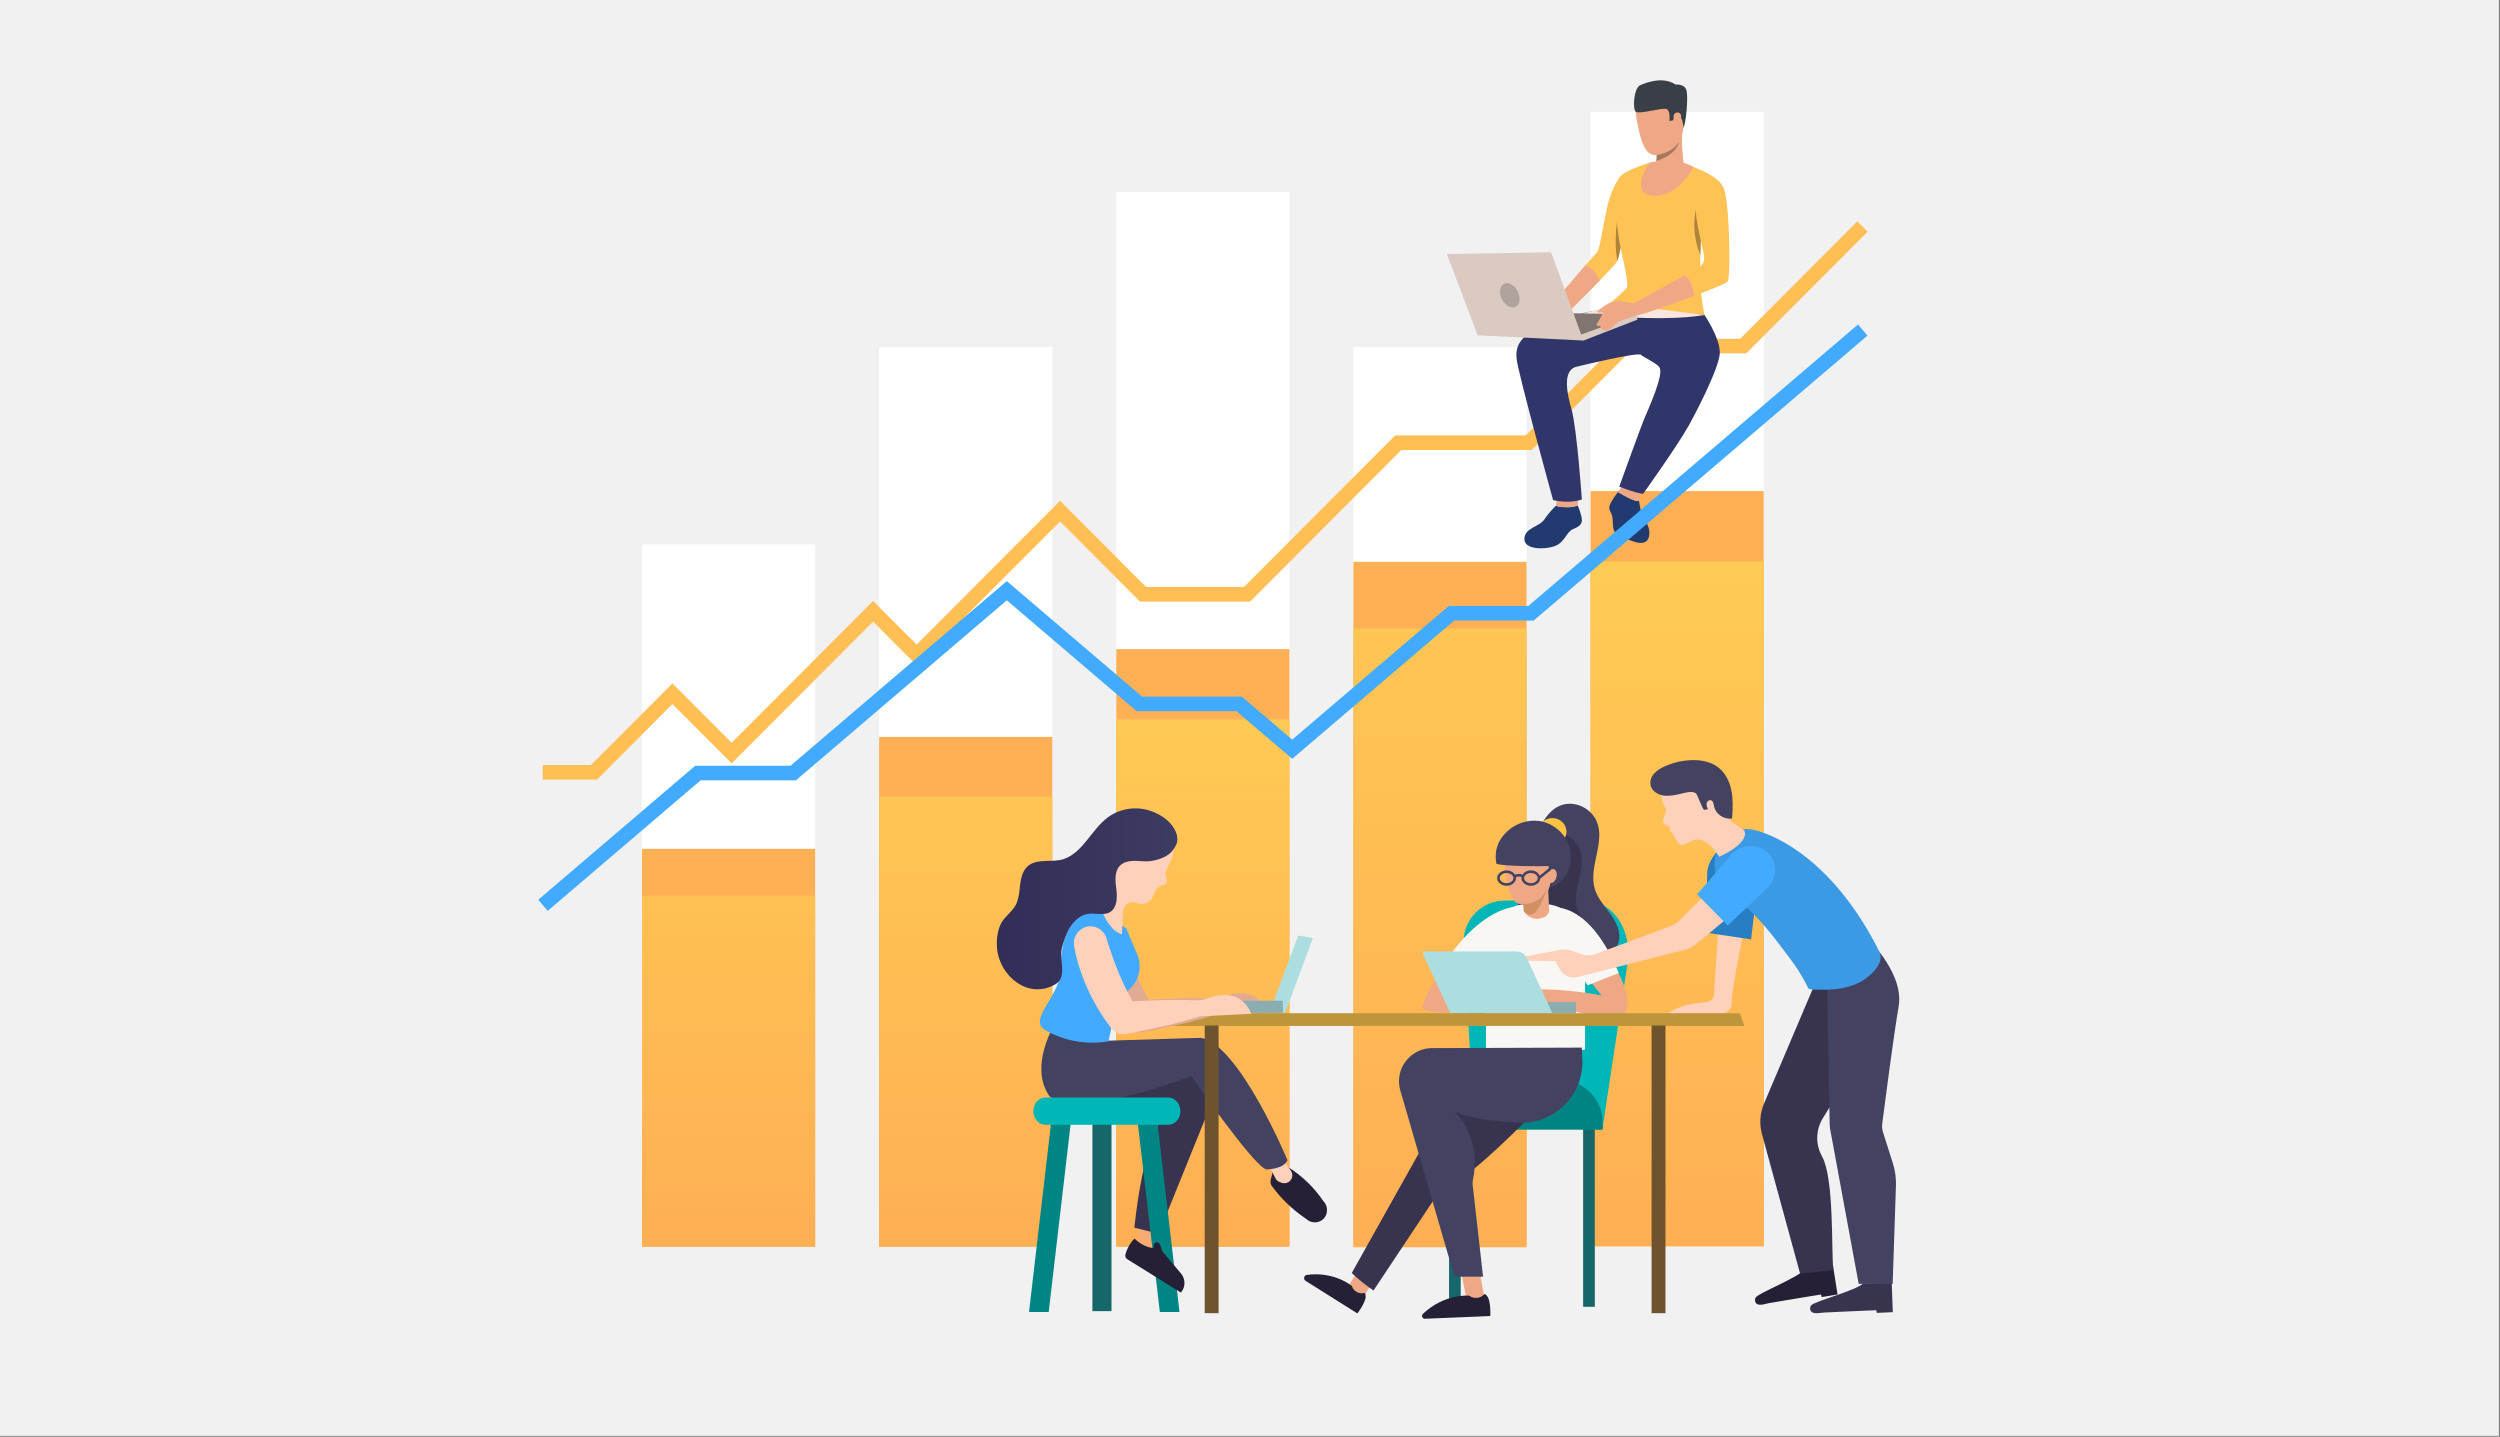 <svg xmlns="http://www.w3.org/2000/svg" xmlns:xlink="http://www.w3.org/1999/xlink" xmlns:serif="http://www.serif.com/" width="100%" height="100%" viewBox="0 0 870 500" version="1.1" xml:space="preserve" style="fill-rule:evenodd;clip-rule:evenodd;stroke-linejoin:round;stroke-miterlimit:2;"><rect x="0" y="0" width="870" height="500" fill="#808080" stroke="none"/> <g transform="matrix(1,0,0,1,-123775,-2758.25)"> <g id="SEO-orientado-a-negocio" serif:id="SEO orientado a negocio" transform="matrix(1.087,0,0,0.833,123775,2758.25)"> <rect x="0" y="0" width="800" height="600" style="fill:none;"></rect> <clipPath id="_clip1"> <rect x="0" y="0" width="800" height="600"></rect> </clipPath> <g clip-path="url(#_clip1)"> <g transform="matrix(0.539,0,0,1.261,0,1.56425e-12)"> <rect x="0" y="-0" width="1484.46" height="475.694" style="fill:rgb(241,241,241);"></rect> </g> <g transform="matrix(0.92,0,0,1.2,0,-1393.26)"> <rect x="0" y="1161.05" width="870" height="500" style="fill:none;"></rect> </g> <g transform="matrix(1,0,0,1,-14.223,0.046)"> <g transform="matrix(0.247,0,0,0.323,-80.264,-73.186)"> <rect x="1214.66" y="930.627" width="224.47" height="908.253" style="fill:white;fill-rule:nonzero;"></rect> </g> <g transform="matrix(0.247,0,0,0.323,-80.264,-73.186)"> <rect x="1214.66" y="1324.32" width="224.47" height="514.56" style="fill:rgb(255,176,85);fill-rule:nonzero;"></rect> </g> <g transform="matrix(0.247,0,0,0.323,-80.264,-73.186)"> <rect x="1214.66" y="1384.76" width="224.47" height="454.12" style="fill:url(#_Linear2);"></rect> </g> <g transform="matrix(0.247,0,0,0.323,-80.264,-73.186)"> <rect x="1522.02" y="675.072" width="224.47" height="1163.81" style="fill:white;fill-rule:nonzero;"></rect> </g> <g transform="matrix(0.247,0,0,0.323,-80.264,-73.186)"> <rect x="1829.37" y="474.772" width="224.48" height="1364.11" style="fill:white;fill-rule:nonzero;"></rect> </g> <g transform="matrix(0.247,0,0,0.323,-80.264,-73.186)"> <rect x="1829.37" y="1066.06" width="224.48" height="772.82" style="fill:rgb(255,176,85);fill-rule:nonzero;"></rect> </g> <g transform="matrix(0.247,0,0,0.323,-80.264,-73.186)"> <rect x="1829.37" y="1156.83" width="224.48" height="682.05" style="fill:url(#_Linear3);"></rect> </g> <g transform="matrix(0.247,0,0,0.323,-80.264,-73.186)"> <rect x="2136.73" y="675.072" width="224.47" height="1163.81" style="fill:white;fill-rule:nonzero;"></rect> </g> <g transform="matrix(0.247,0,0,0.352,-80.264,-126.256)"> <rect x="2136.73" y="1025.34" width="224.47" height="813.538" style="fill:rgb(255,176,85);fill-rule:nonzero;"></rect> </g> <g transform="matrix(0.247,0,0,0.443,-80.264,-294.29)"> <rect x="2136.73" y="1256.98" width="224.47" height="581.9" style="fill:url(#_Linear4);"></rect> </g> <g transform="matrix(0.247,0,0,0.323,-80.264,-73.186)"> <rect x="2444.09" y="371.17" width="224.47" height="1467.71" style="fill:white;fill-rule:nonzero;"></rect> </g> <g transform="matrix(0.247,0,0,0.379,-80.264,-176.684)"> <rect x="2444.09" y="1007.37" width="224.47" height="831.51" style="fill:rgb(255,176,85);fill-rule:nonzero;"></rect> </g> <g transform="matrix(0.247,0,0,0.39,-80.264,-196.472)"> <rect x="2444.09" y="1105.03" width="224.47" height="733.85" style="fill:url(#_Linear5);"></rect> </g> <g transform="matrix(0.247,0,0,0.323,-80.264,-73.186)"> <rect x="1522.02" y="1179.54" width="224.47" height="659.34" style="fill:rgb(255,176,85);fill-rule:nonzero;"></rect> </g> <g transform="matrix(0.247,0,0,0.323,-80.264,-73.186)"> <rect x="1522.02" y="1256.98" width="224.47" height="581.9" style="fill:url(#_Linear6);"></rect> </g> <g transform="matrix(0.247,0,0,0.323,-80.264,-73.186)"> <path d="M1156.35,1234.79L1086.05,1234.79L1086.05,1215.89L1148.52,1215.89L1254.09,1110.32L1330.86,1187.08L1514.22,1003.71L1570.63,1060.11L1756.54,874.193L1867.95,985.604L1994.98,985.604L2191.03,789.548L2360.11,789.548L2485.11,664.551L2638.12,664.551L2789.93,512.734L2803.3,526.103L2645.95,683.456L2492.94,683.456L2367.94,808.453L2198.86,808.453L2002.81,1004.51L1860.12,1004.51L1756.54,900.93L1570.63,1086.85L1514.22,1030.44L1330.86,1213.81L1254.09,1137.05L1156.35,1234.79Z" style="fill:rgb(255,191,85);fill-rule:nonzero;"></path> </g> <g transform="matrix(0.92,0,0,1.2,-114474,-2027.07)"> <g transform="matrix(0.269,0,0,0.269,124652,1561.82)"> <path d="M1345.62,1118.78C1345.62,1118.78 1347.24,1131.96 1349.38,1137.78C1351.52,1143.6 1363.16,1157.02 1358.24,1169.92C1352.92,1183.91 1329.65,1170.42 1320.17,1166.16C1310.68,1161.89 1312.84,1154.15 1311.83,1144.67C1310.82,1135.18 1306.19,1134.93 1307.89,1128.26C1309.6,1121.59 1319.98,1108.83 1319.98,1108.83L1345.62,1118.78Z" style="fill:rgb(33,58,112);fill-rule:nonzero;"></path> </g> <g transform="matrix(0.269,0,0,0.269,124652,1561.82)"> <path d="M1324.46,1101.92C1324.46,1101.92 1318.5,1110.26 1318.67,1110.49C1318.83,1110.71 1344.17,1126.14 1345.94,1121.14C1347.34,1117.16 1347.93,1111.4 1347.93,1111.4L1324.46,1101.92Z" style="fill:rgb(238,168,134);fill-rule:nonzero;"></path> </g> <g transform="matrix(0.269,0,0,0.269,124652,1561.82)"> <path d="M1238.55,1128.1C1238.55,1128.1 1230.82,1134.88 1223.88,1145.29C1216.94,1155.7 1198.51,1156.26 1197.72,1170.47C1196.93,1184.69 1222.78,1185.13 1236.34,1180.5C1249.92,1175.87 1251.97,1161.98 1260.17,1158.51C1268.38,1155.04 1272.64,1152.23 1272,1145.46C1271.37,1138.68 1266.83,1127.68 1266.83,1127.68C1266.83,1127.68 1261.74,1129.31 1258.74,1129.64C1255.74,1129.97 1245.65,1130.08 1238.55,1128.1Z" style="fill:rgb(33,58,112);fill-rule:nonzero;"></path> </g> <g transform="matrix(0.269,0,0,0.269,124652,1561.82)"> <path d="M1331.56,742.962C1331.56,742.962 1326.36,773.89 1322.17,794.317L1322.17,794.319C1320.47,802.603 1318.94,809.161 1317.99,811.226C1316.79,813.824 1307.02,824.306 1295.08,836.605C1274.12,858.186 1246.42,885.361 1246.42,885.361L1235.59,864.809C1235.59,864.809 1260.19,835.969 1276.87,816.725C1284.59,807.819 1290.61,800.972 1291.71,799.984C1295.2,796.864 1299.25,766.131 1304.93,740.808C1310.62,715.484 1322.02,701.49 1322.02,701.49L1331.56,742.962Z" style="fill:rgb(255,194,85);fill-rule:nonzero;"></path> </g> <g transform="matrix(0.269,0,0,0.269,124652,1561.82)"> <path d="M1295.08,836.605C1274.12,858.186 1246.42,885.361 1246.42,885.361L1235.59,864.809C1235.59,864.809 1260.19,835.969 1276.87,816.725C1281.98,819.232 1291.37,825.212 1295.08,836.605Z" style="fill:rgb(238,168,134);fill-rule:nonzero;"></path> </g> <g transform="matrix(0.269,0,0,0.269,124652,1561.82)"> <path d="M1239.77,1118.63L1238.55,1128.1C1238.55,1128.1 1252.01,1132.85 1266.83,1127.68L1267.13,1119.26L1239.77,1118.63Z" style="fill:rgb(238,168,134);fill-rule:nonzero;"></path> </g> <g transform="matrix(0.269,0,0,0.269,124652,1561.82)"> <path d="M1430.77,881.181C1431.55,883.934 1288.26,881.181 1288.26,881.181C1288.26,881.181 1327.89,852.33 1330.46,844.623C1333.03,836.916 1320.37,790.673 1318.72,775.626C1317.4,763.587 1314.09,709.718 1322.02,701.49C1330.32,692.889 1360.19,683.874 1360.19,683.874L1403.74,685.49C1403.74,685.49 1410.93,686.993 1416.07,689.379C1421.21,691.765 1450.59,702.23 1455.36,716.911C1460.13,731.591 1426.04,778.791 1426.04,778.791C1426.04,778.791 1425.98,780.912 1425.87,784.388L1425.87,784.39C1425.74,789.025 1425.55,796.07 1425.37,803.711C1425.14,813.607 1424.94,824.504 1424.94,832.464C1424.94,851.18 1430,878.428 1430.77,881.181Z" style="fill:rgb(255,194,85);fill-rule:nonzero;"></path> </g> <g transform="matrix(0.269,0,0,0.269,124652,1561.82)"> <path d="M1430.77,881.182C1430.77,881.182 1450.26,909.807 1450.54,929.349C1450.81,948.891 1415.95,1014.34 1410.68,1023.71C1394.82,1051.86 1351.32,1112.58 1351.32,1112.58C1351.32,1112.58 1343.82,1112.39 1320.43,1103.3C1320.43,1103.3 1349.36,1023.1 1353.03,1014.77C1368.58,979.461 1377.27,954.412 1372.04,948.356C1366.81,942.301 1352.55,936.229 1348.42,932.651C1344.29,929.073 1272.37,946.242 1264.83,948.197C1245.32,953.258 1254.21,987.214 1258.53,1002.44C1265.75,1027.9 1272.07,1119.88 1272.07,1119.88C1272.07,1119.88 1258.17,1125.8 1234.88,1120.8C1234.88,1120.8 1189.17,954.726 1187.7,938.21C1186.23,921.695 1185.51,894.463 1298.17,873.764L1430.77,881.182Z" style="fill:rgb(48,54,105);fill-rule:nonzero;"></path> </g> <g transform="matrix(0.269,0,0,0.269,124652,1561.82)"> <path d="M1372.14,589.25C1372.14,589.25 1334.34,580.723 1342.97,628.3C1351.61,675.877 1360.7,679.617 1383.51,669.771C1406.32,659.924 1404.27,629.442 1405.42,614.495C1406.57,599.548 1384.2,589.77 1372.14,589.25Z" style="fill:rgb(238,168,134);fill-rule:nonzero;"></path> </g> <g transform="matrix(0.269,0,0,0.269,124652,1561.82)"> <path d="M1362.14,696.086C1362.14,696.086 1378.88,713.837 1405.34,697.705C1405.34,697.705 1399.42,659.236 1402.54,640.5C1405.65,621.764 1368.01,669.532 1368.01,669.532C1368.51,669.792 1368.84,671.579 1368.91,674.123C1368.98,676.28 1368.86,678.979 1368.52,681.748C1367.74,687.977 1365.8,694.555 1362.14,696.086Z" style="fill:rgb(238,168,134);fill-rule:nonzero;"></path> </g> <g transform="matrix(0.269,0,0,0.269,124652,1561.82)"> <path d="M1403.58,638.908C1403.58,638.908 1402.6,623.918 1397.13,623.45C1391.65,622.982 1390.81,629.02 1390.81,629.02L1385.28,630.063C1385.28,630.063 1387.03,616.924 1381.56,614.629C1376.1,612.333 1346.14,621.861 1341.75,618.006C1337.36,614.149 1339.43,587.498 1347.37,583.851C1355.3,580.203 1377.22,572.03 1393.28,582.9C1393.28,582.9 1405.8,581.473 1407.66,591.576C1409.51,601.678 1406.98,631.396 1403.58,638.908Z" style="fill:rgb(58,63,71);fill-rule:nonzero;"></path> </g> <g transform="matrix(0.269,0,0,0.269,124652,1561.82)"> <path d="M1368.52,681.748C1395.82,673.33 1397.87,656.893 1397.9,656.637C1388.91,672.082 1368.91,674.123 1368.91,674.123C1368.98,676.28 1368.86,678.979 1368.52,681.748Z" style="fill:rgb(167,120,96);fill-rule:nonzero;"></path> </g> <g transform="matrix(0.269,0,0,0.269,124652,1561.82)"> <path d="M1416.52,689.586C1416.52,689.586 1396.53,729.383 1364.23,726.814C1331.93,724.244 1358.72,684.244 1360.19,683.874C1361.8,683.467 1393.31,675.616 1416.52,689.586Z" style="fill:rgb(238,168,134);fill-rule:nonzero;"></path> </g> <g transform="matrix(0.269,0,0,0.269,124652,1561.82)"> <path d="M1271.87,879.166C1271.87,879.166 1370.82,891.365 1430.77,881.182L1316.22,866.869C1316.22,866.869 1315.54,869.789 1271.87,879.166Z" style="fill:rgb(250,230,222);fill-rule:nonzero;"></path> </g> <g transform="matrix(0.269,0,0,0.269,124652,1561.82)"> <path d="M1345.88,862.361L1338.51,866.096C1338.51,866.096 1340.19,877.806 1344.22,881.354L1352.5,879.243C1352.5,879.243 1350.77,866.398 1345.88,862.361Z" style="fill:rgb(238,168,134);fill-rule:nonzero;"></path> </g> <g transform="matrix(0.269,0,0,0.269,124652,1561.82)"> <path d="M1460.38,838.384C1458.91,840.091 1439.46,847.915 1417.48,856.381L1417.48,856.382C1387.45,867.948 1353.59,878.889 1353.59,878.889L1345.88,862.362C1345.88,862.362 1381.34,843.091 1405.31,829.576C1416.63,823.191 1425.38,818.092 1426.62,816.914C1430.47,813.244 1431.47,807.359 1428.64,797.096C1425.8,786.832 1419.28,739.659 1418.55,734.154C1417.81,728.648 1420.38,713.969 1434.14,713.234C1447.91,712.5 1454.91,716.385 1454.91,716.385C1454.91,716.385 1458.37,717.822 1460.93,751.22C1463.5,784.617 1463.87,834.347 1460.38,838.384Z" style="fill:rgb(255,194,85);fill-rule:nonzero;"></path> </g> <g transform="matrix(0.269,0,0,0.269,124652,1561.82)"> <path d="M1425.87,784.388L1425.87,784.39C1425.74,789.025 1425.55,796.07 1425.37,803.711C1411.94,770.787 1419.7,744.511 1419.83,744.068C1418.38,753.004 1425.77,783.949 1425.87,784.388Z" style="fill:rgb(173,132,58);fill-rule:nonzero;"></path> </g> <g transform="matrix(0.269,0,0,0.269,124652,1561.82)"> <path d="M1322.17,794.317L1322.17,794.319C1320.47,802.603 1318.94,809.161 1317.99,811.226C1313.4,789.021 1317.52,760.595 1317.52,760.595C1318.15,774.174 1322.17,794.317 1322.17,794.317Z" style="fill:rgb(173,132,58);fill-rule:nonzero;"></path> </g> <g transform="matrix(0.269,0,0,0.269,124652,1561.82)"> <path d="M1417.48,856.381L1417.48,856.382C1387.45,867.948 1352.5,879.243 1352.5,879.243L1345.88,862.362C1345.88,862.362 1381.34,843.091 1405.31,829.576C1405.31,829.576 1414.03,833.822 1417.48,856.381Z" style="fill:rgb(238,168,134);fill-rule:nonzero;"></path> </g> <g transform="matrix(0.269,0,0,0.269,124652,1561.82)"> <path d="M1343.74,880.223L1203.1,878.154L1274.11,914.211L1343.74,880.223Z" style="fill:rgb(128,117,113);fill-rule:nonzero;"></path> </g> <g transform="matrix(0.269,0,0,0.269,124652,1561.82)"> <path d="M1274.11,914.211L1343.74,887.236L1343.74,880.223L1268.6,907.329L1274.11,914.211Z" style="fill:rgb(219,202,194);fill-rule:nonzero;"></path> </g> <g transform="matrix(0.269,0,0,0.269,124652,1561.82)"> <path d="M1340.1,866.353C1340.1,866.353 1331.31,864.984 1325.24,863.57C1320.54,862.477 1308.86,863.984 1305.88,867C1302.91,870.016 1293.44,891.028 1291.65,892.311C1289.86,893.594 1292.57,896.561 1295.71,895.07C1295.71,895.07 1298.6,904.265 1305.72,900.823C1312.84,897.382 1317.68,889.865 1321.41,888.542C1325.14,887.218 1346.86,880.54 1346.86,880.54C1346.86,880.54 1345.7,864.114 1340.1,866.353Z" style="fill:rgb(238,168,134);fill-rule:nonzero;"></path> </g> <g transform="matrix(0.269,0,0,0.269,124652,1561.82)"> <path d="M1308.03,865.622C1308.03,865.622 1302.38,868.349 1300.91,869.563C1299.44,870.778 1293.46,875.248 1292.02,876.301C1290.57,877.353 1294.2,880.343 1304.88,875.719C1315.55,871.095 1308.03,865.622 1308.03,865.622Z" style="fill:rgb(238,168,134);fill-rule:nonzero;"></path> </g> <g transform="matrix(0.269,0,0,0.269,124652,1561.82)"> <path d="M1274.11,914.211L1232.27,799.984L1097.4,802.188L1137.27,907.448L1274.11,914.211Z" style="fill:rgb(219,202,194);fill-rule:nonzero;"></path> </g> <g transform="matrix(0.269,0,0,0.269,124652,1561.82)"> <path d="M1189.12,850.518C1193.23,858.744 1191.99,867.705 1186.34,870.53C1180.69,873.356 1172.78,868.978 1168.66,860.75C1164.55,852.522 1165.79,843.563 1171.44,840.736C1177.09,837.911 1185,842.289 1189.12,850.518Z" style="fill:rgb(176,162,156);fill-rule:nonzero;"></path> </g> <g transform="matrix(0.269,0,0,0.269,124652,1561.82)"> <path d="M1390.93,622.667C1391.43,618.47 1399.72,616.932 1400.39,623.225C1401.06,629.518 1396.62,640.563 1393.47,639.476C1390.32,638.389 1390.24,628.455 1390.93,622.667Z" style="fill:rgb(238,168,134);fill-rule:nonzero;"></path> </g> </g> <g transform="matrix(0.247,0,0,0.323,-80.264,-73.186)"> <path d="M1092.45,1404.55L1080.2,1390.16L1283.63,1216.85L1407.17,1216.85L1687.49,978.039L1862.82,1127.4L1992.1,1127.4L2057.45,1183.07L2260.48,1010.11L2363.53,1010.11L2790.77,646.133L2803.03,660.524L2370.49,1029.01L2267.44,1029.01L2057.45,1207.91L1985.14,1146.3L1855.85,1146.3L1687.49,1002.87L1414.13,1235.76L1290.58,1235.76L1092.45,1404.55Z" style="fill:rgb(66,171,255);fill-rule:nonzero;"></path> </g> <g transform="matrix(0.277,0,0,0.362,-1180.32,-907.142)"> <g transform="matrix(1.809,0,0,1.809,5727.38,3944.43)"> <rect x="229.293" y="-78.323" width="7.449" height="116.723" style="fill:rgb(22,103,105);fill-rule:nonzero;"></rect> </g> <g transform="matrix(1.809,0,0,1.809,5662.73,3823.42)"> <path d="M277.322,-7.874L195.593,-8.985L188.729,-126.322C188.704,-126.792 188.691,-127.263 188.691,-127.733C188.691,-142.051 200.473,-153.833 214.791,-153.833C214.841,-153.833 214.891,-153.833 214.941,-153.833L263.641,-154.32C285.002,-154.32 296.414,-134.634 293.341,-113.496L277.322,-7.874Z" style="fill:rgb(0,182,183);fill-rule:nonzero;"></path> </g> <g transform="matrix(1.809,0,0,1.809,5650.63,3920.78)"> <path d="M284.128,-61.522L181.09,-61.522L181.09,-66.4C181.09,-81.088 193.176,-93.174 207.864,-93.174C207.864,-93.174 257.354,-93.174 257.354,-93.174C272.042,-93.174 284.128,-81.088 284.128,-66.4L284.128,-61.522Z" style="fill:rgb(0,131,131);fill-rule:nonzero;"></path> </g> <g transform="matrix(1.809,0,0,1.809,5654.83,3944.43)"> <rect x="183.731" y="-78.323" width="7.449" height="116.723" style="fill:rgb(22,103,105);fill-rule:nonzero;"></rect> </g> <g transform="matrix(1.809,0,0,1.809,5699.57,3771.5)"> <path d="M235.055,-186.885C242.833,-187.271 250.095,-182.834 253.3,-175.736C259.064,-162.322 247.906,-146.57 252.11,-132.586C253.853,-126.778 258.036,-122.093 261.625,-117.207C265.214,-112.321 268.418,-106.553 267.696,-100.531C266.918,-94.06 261.405,-88.726 255.079,-87.154C248.753,-85.582 241.903,-87.372 236.457,-90.954C231.011,-94.536 226.827,-99.766 223.447,-105.34C211.727,-124.646 206.368,-156.125 219.427,-176.099C223.167,-181.822 227.809,-186.39 235.055,-186.885Z" style="fill:rgb(68,66,97);fill-rule:nonzero;"></path> </g> <g transform="matrix(1.809,0,0,1.809,5691.44,3786.93)"> <path d="M229.1,-177.2C236.4,-177.668 243.789,-173.455 246.679,-167.172C252.231,-155.104 241.484,-140.936 245.53,-128.356C247.211,-123.133 251.24,-118.918 254.697,-114.522C258.154,-110.126 261.242,-104.935 260.544,-99.522C259.796,-93.698 254.486,-88.901 248.389,-87.488C242.292,-86.075 235.698,-87.688 230.451,-90.908C225.204,-94.128 221.178,-98.836 217.917,-103.849C206.631,-121.221 201.468,-149.533 214.048,-167.501C217.647,-172.649 222.121,-176.757 229.1,-177.2Z" style="fill:rgb(56,52,80);fill-rule:nonzero;"></path> </g> <g transform="matrix(1.809,0,0,1.809,5674.81,3825.62)"> <path d="M258.761,-59.83L197.1,-59.83C196.646,-59.83 196.273,-60.203 196.273,-60.657L196.273,-125.884C196.273,-140.724 208.485,-152.936 223.325,-152.936C223.326,-152.936 232.527,-152.936 232.527,-152.936C247.368,-152.936 259.58,-140.725 259.581,-125.884L259.581,-60.657C259.58,-60.206 259.212,-59.834 258.761,-59.83Z" style="fill:rgb(248,247,243);fill-rule:nonzero;"></path> </g> <g transform="matrix(1.809,0,0,1.809,5694,3846.65)"> <path d="M257.364,-139.731C257.364,-139.731 280.331,-113.04 275.364,-96.281C275.364,-96.281 275.364,-87.591 239.675,-96.591L209.569,-101.556L208.328,-109.937C225.483,-110.6 242.658,-109.351 259.536,-106.213C257.368,-108.627 255.172,-111.425 252.903,-114.513C249.372,-119.326 245.415,-125.453 243.703,-130.731L257.364,-139.731Z" style="fill:rgb(238,168,134);fill-rule:nonzero;"></path> </g> <g transform="matrix(1.809,0,0,1.809,5712.51,3827.62)"> <path d="M219.949,-151.653C219.949,-151.653 242.068,-154.253 260.275,-109.972L240.414,-102.11C240.414,-102.11 227.584,-119.489 225.721,-134.594C223.858,-149.699 219.949,-151.653 219.949,-151.653Z" style="fill:rgb(248,247,243);fill-rule:nonzero;"></path> </g> <g transform="matrix(1.809,0,0,1.809,5640.47,3846.33)"> <path d="M202.824,-139.934C202.824,-139.934 177.191,-114.309 174.707,-97.965C174.707,-97.965 175.066,-93.097 211.78,-95.701L243.4,-95.701L245.874,-102.001C229.102,-105.666 211.973,-107.448 194.805,-107.314C197.362,-109.314 200.018,-111.68 202.792,-114.325C207.111,-118.442 212.083,-123.782 214.692,-128.678L202.824,-139.934Z" style="fill:rgb(238,168,134);fill-rule:nonzero;"></path> </g> <g transform="matrix(1.809,0,0,1.809,5650.46,3827.17)"> <path d="M229.553,-151.959C229.553,-151.959 206.676,-153.106 180.987,-112.709L199.164,-101.485C199.164,-101.485 214.842,-116.345 219.324,-130.891C223.806,-145.437 229.553,-151.959 229.553,-151.959Z" style="fill:rgb(248,247,243);fill-rule:nonzero;"></path> </g> <g transform="matrix(1.809,0,0,1.809,5656.24,3878.69)"> <rect x="184.613" y="-119.609" width="79.452" height="7.139" style="fill:rgb(137,173,177);fill-rule:nonzero;"></rect> </g> <g transform="matrix(1.809,0,0,1.809,5850.19,4030.31)"> <path d="M340.27,-23.932C335.508,-19.324 308.67,-12.497 306.97,-9.869C306.349,-8.933 306.245,-7.742 306.694,-6.712C308.035,-3.912 312.878,-5.289 315.235,-5.394C318.117,-5.52 348.699,-6.994 348.719,-6.879L349.027,-5.179L359.243,-5.651L358.551,-24.393C358.551,-24.393 350.717,-24.087 340.27,-23.932Z" style="fill:rgb(56,52,80);fill-rule:nonzero;"></path> </g> <g transform="matrix(1.809,0,0,1.809,5820.36,4020.92)"> <path d="M319.406,-27.641C315.232,-22.493 289.4,-12.5 288.033,-9.688C287.528,-8.684 287.566,-7.49 288.133,-6.52C289.799,-3.903 294.444,-5.849 296.77,-6.236C299.616,-6.708 329.799,-11.836 329.835,-11.722L330.346,-10.069L340.431,-11.761L337.5,-30.288C337.5,-30.288 329.76,-29.045 319.406,-27.641Z" style="fill:rgb(37,32,53);fill-rule:nonzero;"></path> </g> <g transform="matrix(1.809,0,0,1.809,5772.9,3831.2)"> <path d="M291.109,-149.436L287.663,-97.766C287.308,-92.413 278.936,-93.147 275.286,-92.545C269.559,-91.601 262.266,-89.48 257.878,-85.487C259.457,-84.639 262.578,-84.959 264.441,-84.861C266.823,-84.731 269.207,-84.637 271.591,-84.561C276.483,-84.399 281.379,-84.296 286.267,-84.087C286.267,-84.087 299.467,-84.914 299.036,-92.787C298.605,-100.66 308.623,-147.907 308.623,-147.907L291.109,-149.436Z" style="fill:rgb(255,209,187);fill-rule:nonzero;"></path> </g> <g transform="matrix(1.809,0,0,1.809,5793.55,3789.77)"> <path d="M270.846,-114.82L300,-110.5L304.9,-150.467C306.079,-159.031 306.453,-173.058 297.729,-174.718L295.614,-175.306C285.814,-176.985 272.365,-163.089 272.03,-153.406L270.846,-114.82Z" style="fill:rgb(40,126,194);fill-rule:nonzero;"></path> </g> <g transform="matrix(1.809,0,0,1.809,5823.24,3866.04)"> <path d="M325.75,-127.555L291.85,-47.868C289.267,-41.81 288.787,-35.058 290.487,-28.695L314.913,60.558L336.113,58.407C334.835,44.427 336.705,0.016 328.954,-14.177C324.682,-21.772 324.86,-31.118 329.42,-38.545L338.941,-53.83L344.474,-127.144L325.75,-127.555Z" style="fill:rgb(56,52,80);fill-rule:nonzero;"></path> </g> <g transform="matrix(1.809,0,0,1.809,5859.35,3841.48)"> <path d="M340.053,-129.309L334.945,-142.977C334.945,-142.977 361.761,-118.748 357.929,-96.377C354.624,-77.077 348.94,-33.25 347.446,-21.604C347.2,-19.695 347.378,-17.755 347.967,-15.922L354.215,3.7C355.686,8.319 356.355,13.155 356.195,18L354.1,80.69L332.389,80.69L314.189,-17.847C313.979,-18.978 313.863,-20.124 313.843,-21.274L312.17,-114.812L340.053,-129.309Z" style="fill:rgb(68,66,97);fill-rule:nonzero;"></path> </g> <g transform="matrix(1.809,0,0,1.809,5798.47,3785.19)"> <path d="M298.9,-177.844C314.941,-174.262 351.223,-156.187 379.305,-100.02C383.033,-92.565 372.695,-83.725 366.987,-80.72C362.329,-78.384 357.291,-76.901 352.11,-76.341C349.187,-75.978 346.241,-75.823 343.296,-75.877C342.072,-75.896 334.428,-75.638 333.909,-76.655C331.473,-81.659 328.676,-86.479 325.541,-91.077C322.131,-95.948 318.03,-101.194 313.052,-107.719C303.274,-120.516 291.82,-131.942 279,-141.69C275.973,-145.429 274.205,-150.031 273.95,-154.834C273.76,-159.666 275.193,-165.534 280.275,-171.926C284.538,-177.286 292.107,-179.359 298.9,-177.844Z" style="fill:rgb(60,154,228);fill-rule:nonzero;"></path> </g> <g transform="matrix(1.809,0,0,1.809,5695.39,3808.86)"> <path d="M338.523,-163.466L308.833,-133.434C307.083,-131.663 304.967,-130.296 302.633,-129.428L255.223,-111.819C252.119,-110.667 248.707,-110.641 245.586,-111.746L239.777,-113.803C237.544,-114.591 235.149,-114.806 232.811,-114.429L209.203,-110.029L209.509,-107.416L229.135,-107.136L232.184,-101.759C234.457,-97.839 239.098,-95.9 243.484,-97.036L310.956,-114.147C314.258,-114.985 317.332,-116.546 319.956,-118.719L353,-146.07L338.523,-163.466Z" style="fill:rgb(255,209,187);fill-rule:nonzero;"></path> </g> <g transform="matrix(1.809,0,0,1.809,5769.83,3752.25)"> <path d="M258.723,-171.407C259.008,-172.224 258.89,-173.13 258.405,-173.847C256.375,-176.847 252.005,-185.791 264.152,-194.731C264.152,-194.731 286.01,-208.444 295.698,-186.799C298.168,-181.772 298.053,-175.847 295.39,-170.92C294.377,-169.047 306.507,-160.38 307.966,-159.863C309.666,-159.263 312.933,-151.875 292.877,-142.534C292.038,-143.886 291.717,-143.989 290.35,-145.882C286.03,-151.864 280.658,-154.737 275.928,-152.882C273.723,-152.017 269.778,-149.163 267.387,-150.382C266.105,-151.036 263.433,-156.925 262.707,-157.538L262.331,-157.854C261.63,-158.44 261.217,-159.303 261.201,-160.217L261.177,-161.699L258.146,-162.999C257.014,-163.465 256.433,-164.747 256.826,-165.906L258.723,-171.407Z" style="fill:rgb(255,209,187);fill-rule:nonzero;"></path> </g> <g transform="matrix(1.809,0,0,1.809,5763.74,3747.93)"> <path d="M286.523,-170C287.35,-170.126 288.179,-170.251 289.009,-170.374C288.361,-171.458 288.03,-172.702 288.052,-173.965C288.155,-175.274 289.306,-176.272 290.616,-176.189C292.265,-175.875 292.543,-173.758 292.868,-172.154C293.863,-167.234 299.32,-163.613 304.391,-164.508C304.741,-170.473 305.091,-176.508 303.913,-182.376C302.735,-188.244 299.871,-194.01 294.913,-197.539C290.313,-200.814 284.377,-201.854 278.679,-201.711C272.648,-201.558 266.709,-200.192 261.217,-197.695C258.649,-196.649 256.339,-195.056 254.449,-193.027C252.577,-190.99 251.79,-188.175 252.334,-185.462C253.218,-182.033 256.756,-179.75 260.339,-179.162C263.922,-178.574 267.574,-179.354 271.119,-180.123C273.933,-180.734 279.228,-182.592 281.45,-180.273C282.391,-179.3 285.613,-169.866 286.523,-170Z" style="fill:rgb(68,66,97);fill-rule:nonzero;"></path> </g> <g transform="matrix(1.809,0,0,1.809,5789.06,3794.33)"> <path d="M268.024,-141.771L287.6,-121.889L312.957,-145.939C319.055,-151.599 319.494,-161.242 313.935,-167.432L313.623,-167.77C307.182,-174.623 295.854,-174.012 289.716,-166.901L268.024,-141.771Z" style="fill:rgb(66,171,255);fill-rule:nonzero;"></path> </g> <g transform="matrix(1.809,0,0,1.809,5640.65,3851.33)"> <path d="M257.61,-97.379L192.435,-97.379L174.935,-135.039C174.859,-135.202 174.82,-135.379 174.82,-135.559C174.82,-136.237 175.378,-136.795 176.056,-136.795L234.876,-136.795C237.567,-136.795 240.024,-135.227 241.157,-132.787L257.61,-97.379Z" style="fill:rgb(173,222,223);fill-rule:nonzero;"></path> </g> <g transform="matrix(1.809,0,0,1.809,5503.9,3884.66)"> <path d="M455.871,-107.73L88.946,-107.73L91.894,-115.863L452.923,-115.863L455.871,-107.73Z" style="fill:rgb(191,149,60);fill-rule:nonzero;"></path> </g> <g transform="matrix(1.809,0,0,1.809,5684.27,3787.36)"> <path d="M202.327,-161.376C202.327,-161.376 203.596,-132.976 212.35,-131.801C223.11,-130.353 230.564,-135.775 232.367,-145.345C233.087,-149.186 232.205,-160.292 231.207,-167.302C230.579,-171.733 225.463,-175.984 221.047,-176.725C218.03,-177.215 214.938,-176.953 212.047,-175.962C200.465,-172.134 202.327,-161.376 202.327,-161.376Z" style="fill:rgb(238,168,134);fill-rule:nonzero;"></path> </g> <g transform="matrix(1.809,0,0,1.809,5695.2,3811.25)"> <path d="M209.218,-150.58C209.218,-150.58 208.908,-143.443 209.218,-140.339C211.248,-136.732 215.407,-134.842 219.459,-135.684C226.494,-137.134 225.359,-141.736 225.359,-141.736L224.325,-161.962L209.218,-150.58Z" style="fill:rgb(238,168,134);fill-rule:nonzero;"></path> </g> <g transform="matrix(1.809,0,0,1.809,5680.07,3780.61)"> <path d="M247.26,-161.713C245.752,-171.413 237.297,-179.508 227.585,-180.961C220.22,-181.912 212.795,-179.598 207.275,-174.631C201.05,-169.111 198.442,-161.925 200.031,-153.615C205.893,-151.949 228.99,-151.993 233.369,-152.237C233.561,-147.546 235.112,-143.56 235.243,-138.837C244.423,-142.32 248.768,-152.008 247.26,-161.713Z" style="fill:rgb(68,66,97);fill-rule:nonzero;"></path> </g> <g transform="matrix(1.809,0,0,1.809,5708.06,3806.76)"> <path d="M222.928,-159.708C222.377,-157.285 220.678,-155.608 219.128,-155.955C217.578,-156.302 216.778,-158.555 217.328,-160.979C217.878,-163.403 219.58,-165.079 221.128,-164.734C222.676,-164.389 223.479,-162.131 222.928,-159.708Z" style="fill:rgb(238,168,134);fill-rule:nonzero;"></path> </g> <g transform="matrix(1.809,0,0,1.809,5680.87,3806.21)"> <path d="M221.624,-155.443C219.224,-155.443 217.277,-156.896 217.277,-158.679C217.277,-160.462 219.227,-161.916 221.624,-161.916C224.021,-161.916 225.969,-160.463 225.969,-158.679C225.969,-156.895 224.017,-155.443 221.624,-155.443ZM210.436,-158.679C210.436,-156.897 208.486,-155.443 206.091,-155.443C203.696,-155.443 201.744,-156.896 201.744,-158.679C201.744,-160.462 203.696,-161.916 206.091,-161.916C208.097,-161.916 209.881,-160.854 210.331,-159.391L210.542,-159.455C210.47,-159.202 210.435,-158.941 210.436,-158.678L210.436,-158.679ZM234.371,-163.838L233.314,-165.128L227.303,-160.21C226.256,-162.364 224.015,-163.692 221.623,-163.579C219.501,-163.647 217.485,-162.628 216.282,-160.879C214.846,-161.517 213.21,-161.54 211.757,-160.941L211.518,-160.794C210.32,-162.604 208.259,-163.661 206.09,-163.578C202.775,-163.578 200.081,-161.378 200.081,-158.678C200.081,-155.978 202.775,-153.778 206.09,-153.778C209.405,-153.778 212.099,-155.978 212.099,-158.678C212.069,-159.012 212.249,-159.331 212.55,-159.478C213.579,-159.83 214.706,-159.768 215.69,-159.305C215.649,-159.098 215.623,-158.889 215.613,-158.679C215.613,-155.979 218.313,-153.779 221.624,-153.779C224.771,-153.779 227.336,-155.77 227.586,-158.286L234.371,-163.838Z" style="fill:rgb(68,66,97);fill-rule:nonzero;"></path> </g> <g transform="matrix(1.809,0,0,1.809,5694.89,3817.67)"> <path d="M208.884,-148.739L209.39,-143.885C209.39,-143.885 214.99,-135.985 221.09,-150.401C227.19,-164.817 221.829,-154.101 221.829,-154.101C221.829,-154.101 216.28,-147.443 208.884,-148.739Z" style="fill:rgb(208,144,97);fill-rule:nonzero;"></path> </g> <g transform="matrix(1.809,0,0,1.809,5705.55,3779.26)"> <path d="M229.751,-169.65C230.379,-170.821 230.714,-172.128 230.725,-173.457C230.597,-178.3 226.51,-182.18 221.667,-182.057C219.432,-182.061 217.269,-181.257 215.581,-179.792C221.391,-178.274 226.44,-174.66 229.751,-169.65Z" style="fill:rgb(254,195,66);fill-rule:nonzero;"></path> </g> <g transform="matrix(1.809,0,0,1.809,5764.42,3891.31)"> <rect x="252.551" y="-111.686" width="8.878" height="183.518" style="fill:rgb(110,84,44);fill-rule:nonzero;"></rect> </g> <g transform="matrix(1.809,0,0,1.809,5484.17,3996.31)"> <path d="M93.2,-42.137L87.93,-23.276L76.554,-26.6L82.378,-45.739L93.2,-42.137Z" style="fill:rgb(249,171,116);fill-rule:nonzero;"></path> </g> <g transform="matrix(1.809,0,0,1.809,5451.78,3911.75)"> <path d="M56.209,-81.27L113.187,-70.617C114.228,-70.312 114.948,-69.351 114.948,-68.267C114.948,-67.719 114.764,-67.186 114.426,-66.755C109.792,-60.855 100.231,-43.162 94.907,5.991L110.438,9.875L145.938,-77.77L148.713,-98.849L56.209,-81.27Z" style="fill:rgb(56,52,80);fill-rule:nonzero;"></path> </g> <g transform="matrix(1.809,0,0,1.809,5558.2,3967.42)"> <path d="M133.546,-63.888C138.575,-60.837 143.229,-57.207 147.411,-53.07C150.908,-49.613 154.057,-45.82 156.811,-41.746C159.697,-38.877 159.986,-34.251 157.478,-31.046C155.983,-29.22 153.743,-28.159 151.383,-28.159C149.374,-28.159 147.439,-28.927 145.978,-30.305C141.317,-33.395 136.967,-36.932 132.99,-40.864C129.97,-43.852 127.175,-47.059 124.627,-50.458C123.969,-51.081 123.49,-51.869 123.24,-52.74C122.991,-53.612 122.981,-54.535 123.212,-55.412L125.224,-63.053L133.546,-63.888Z" style="fill:rgb(37,32,53);fill-rule:nonzero;"></path> </g> <g transform="matrix(1.809,0,0,1.809,5556.52,3962.49)"> <path d="M131.144,-66.986L137.055,-58.351C137.881,-57.141 138.145,-55.631 137.777,-54.213C137.199,-51.983 135.171,-50.415 132.867,-50.415C132.322,-50.415 131.78,-50.502 131.263,-50.675L130.063,-51.075C128.803,-51.494 127.756,-52.393 127.151,-53.575L121.994,-63.656L131.144,-66.986Z" style="fill:rgb(255,209,187);fill-rule:nonzero;"></path> </g> <g transform="matrix(1.809,0,0,1.809,5434.23,3891.7)"> <path d="M53.032,-111.44C53.032,-111.44 37.871,-86.294 49.7,-67.8C61.529,-49.306 141.044,-79.633 141.044,-79.633C141.044,-79.633 179.503,-23.791 188.749,-20.093C188.749,-20.093 200.214,-20.093 202.434,-26.011C202.434,-26.011 171.368,-100.344 146.96,-104.042L87.426,-102.2L53.032,-111.44Z" style="fill:rgb(68,66,97);fill-rule:nonzero;"></path> </g> <g transform="matrix(1.809,0,0,1.809,5427.56,3938.99)"> <path d="M53.573,44.738L41,44.738L55.793,-81.739L68.366,-81.739L53.573,44.738Z" style="fill:rgb(0,133,133);fill-rule:nonzero;"></path> </g> <g transform="matrix(1.809,0,0,1.809,5485.82,3938.99)"> <path d="M92.379,44.738L104.951,44.738L90.161,-81.739L77.587,-81.739L92.379,44.738Z" style="fill:rgb(0,133,133);fill-rule:nonzero;"></path> </g> <g transform="matrix(1.809,0,0,1.809,5461.86,3938.05)"> <rect x="62.54" y="-82.329" width="12.2" height="127.029" style="fill:rgb(22,103,105);fill-rule:nonzero;"></rect> </g> <g transform="matrix(1.809,0,0,1.809,5429.91,3930.22)"> <path d="M128.642,-69.863L50.242,-69.863C45.97,-69.863 42.475,-73.774 42.475,-78.555C42.475,-83.336 45.975,-87.247 50.242,-87.247L128.642,-87.247C132.914,-87.247 136.409,-83.336 136.409,-78.555C136.409,-73.774 132.913,-69.863 128.642,-69.863Z" style="fill:rgb(0,182,183);fill-rule:nonzero;"></path> </g> <g transform="matrix(1.809,0,0,1.809,5479.64,4006.41)"> <path d="M109.442,-16.94L97.372,-31.255C97.022,-32.502 96.606,-33.73 96.124,-34.932C95.746,-35.872 95.171,-36.923 94.167,-37.066C93.259,-37.108 92.424,-36.549 92.116,-35.694C91.831,-34.963 91.721,-34.175 91.796,-33.394C85.334,-33.571 79.574,-39.394 79.574,-39.394C76.798,-36.579 74.811,-33.082 73.813,-29.257C73.476,-28.132 73.926,-26.91 74.913,-26.273L109.273,-4.908L110.636,-7.034C112.156,-10.289 111.692,-14.14 109.442,-16.94Z" style="fill:rgb(37,32,53);fill-rule:nonzero;"></path> </g> <g transform="matrix(1.809,0,0,1.809,5557.7,3842.68)"> <path d="M141.035,-142.224L150.465,-140.56L132.715,-92.855L122.728,-93.131L141.035,-142.224Z" style="fill:rgb(173,222,223);fill-rule:nonzero;"></path> </g> <g transform="matrix(1.809,0,0,1.809,5460.5,3836.77)"> <path d="M175.063,-90.142C168.658,-105.675 154.098,-102.725 145.941,-99.556C144.115,-98.876 142.167,-98.586 140.222,-98.704C137.259,-98.843 134.309,-98.904 131.361,-98.958C126.984,-99.001 122.619,-98.958 118.261,-98.858C113.907,-98.74 109.561,-98.584 105.213,-98.358C103.203,-98.228 101.192,-98.119 99.18,-98.001C98.093,-99.981 97.039,-101.97 95.997,-103.963C94.138,-107.635 92.429,-111.372 90.806,-115.14C89.236,-118.932 87.713,-122.74 86.369,-126.62C84.987,-130.485 83.761,-134.405 82.526,-138.344L82.49,-138.464C80.733,-144.047 74.695,-147.196 69.111,-145.443C63.992,-143.738 60.878,-138.467 61.854,-133.16C62.686,-128.555 63.822,-124.009 65.254,-119.554C66.708,-114.995 68.433,-110.526 70.42,-106.172C72.388,-101.813 74.609,-97.572 77.072,-93.472C79.512,-89.372 82.18,-85.411 85.064,-81.61L85.572,-80.924C87.716,-78.055 91.3,-76.623 94.83,-77.224C99.105,-77.952 103.358,-78.878 107.622,-79.711C111.877,-80.593 116.122,-81.546 120.367,-82.537C124.608,-83.546 128.842,-84.623 133.067,-85.767C136.101,-86.619 139.132,-87.51 142.152,-88.467L175.063,-90.142Z" style="fill:rgb(225,171,145);fill-rule:nonzero;"></path> </g> <g transform="matrix(1.809,0,0,1.809,5436.49,3830.04)"> <path d="M98.2,-139.679L105.23,-123.059C108.341,-115.705 106.604,-107.149 100.872,-101.59L92.096,-93.083L86.906,-67.762C73.069,-65.342 58.812,-67.823 46.606,-74.775C34.4,-81.727 57.146,-96.966 56.591,-115.27C56.036,-133.574 63.803,-155.208 84.881,-149.108L98.2,-139.679Z" style="fill:rgb(66,171,255);fill-rule:nonzero;"></path> </g> <g transform="matrix(1.809,0,0,1.809,5462.33,3779.72)"> <path d="M69.212,-121.015C69.212,-121.015 73.927,-109.915 81.139,-108.257L81.855,-122.757C82.019,-126.066 84.786,-128.7 88.099,-128.7C88.704,-128.7 89.306,-128.613 89.885,-128.44L91.795,-127.868C95.371,-126.802 99.226,-128.55 100.78,-131.942L102.68,-136.082C103.593,-138.078 105.515,-139.433 107.702,-139.622C108.985,-139.736 109.981,-140.824 109.981,-142.112C109.981,-142.293 109.961,-142.474 109.922,-142.651L108.877,-147.357L112.992,-156.573C114.234,-159.352 114.323,-162.513 113.238,-165.357C110.792,-171.787 104.738,-182.135 91.123,-181.749C71.623,-181.2 66.994,-172.875 62.835,-148.749L69.212,-121.015Z" style="fill:rgb(255,209,187);fill-rule:nonzero;"></path> </g> <g transform="matrix(1.809,0,0,1.809,5416.67,3318.38)"> <clipPath id="_clip7"> <path d="M123.908,67.866C114.92,65.061 105.117,66.656 97.482,72.166C87.006,79.866 81.729,94.325 69.503,98.745C60.913,101.845 48.703,96.76 43.503,106.999C41.839,110.278 41.454,114.034 41.065,117.689C40.676,121.344 40.215,125.104 38.433,128.319C36.057,132.606 31.685,135.375 29.303,139.641C26.692,144.309 26.096,151.13 26.648,156.341C28.515,173.963 47.041,188.823 64.08,178.58C71.704,173.995 66.043,162.566 68.098,155.322C69.418,150.667 70.704,146.35 73.304,142.271C75.904,138.192 79.788,134.578 84.566,133.824C89.328,133.072 94.656,135.149 98.787,132.664C103.352,129.912 103.519,123.435 102.831,118.15C102.143,112.865 101.431,106.689 105.239,102.963C107.602,100.651 111.129,99.994 114.439,99.998C117.749,100.002 121.055,100.551 124.339,100.18C129.263,99.627 135.939,97.356 138.831,93.333C139.749,92.124 140.54,90.822 141.189,89.449C143.208,84.322 140.01,78.592 136.056,74.749C132.559,71.594 128.412,69.245 123.908,67.866Z"></path> </clipPath> <g clip-path="url(#_clip7)"> <rect x="-30.065" y="-141.144" width="665" height="556.089" style="fill:url(#_Linear8);fill-rule:nonzero;"></rect> </g> </g> <g transform="matrix(1.809,0,0,1.809,5526.38,3877.92)"> <rect x="103.059" y="-120.1" width="45.488" height="7.77" style="fill:rgb(137,173,177);fill-rule:nonzero;"></rect> </g> <g transform="matrix(1.809,0,0,1.809,5451.81,3837.71)"> <path d="M169.606,-89.554C163.199,-105.083 148.641,-102.135 140.482,-98.966C138.657,-98.287 136.709,-97.996 134.765,-98.114C131.802,-98.253 128.852,-98.314 125.902,-98.368C121.527,-98.413 117.16,-98.368 112.802,-98.268C108.448,-98.15 104.095,-97.994 99.754,-97.768C97.744,-97.636 95.731,-97.529 93.719,-97.411C92.632,-99.389 91.578,-101.382 90.538,-103.373C88.679,-107.045 86.968,-110.784 85.345,-114.552C83.775,-118.342 82.254,-122.152 80.91,-126.03C79.526,-129.897 78.302,-133.817 77.065,-137.754L77.031,-137.872C75.273,-143.455 69.236,-146.605 63.651,-144.853C58.536,-143.144 55.426,-137.876 56.4,-132.572C57.233,-127.967 58.369,-123.422 59.8,-118.966C61.256,-114.406 62.982,-109.937 64.968,-105.582C66.935,-101.222 69.156,-96.982 71.62,-92.882C74.059,-88.781 76.728,-84.822 79.614,-81.022L80.12,-80.334C82.263,-77.465 85.847,-76.032 89.378,-76.634C93.655,-77.36 97.906,-78.287 102.17,-79.118C106.427,-80.003 110.676,-80.946 114.917,-81.946C119.158,-82.956 123.391,-84.022 127.617,-85.176C130.65,-86.03 133.68,-86.919 136.702,-87.876L169.606,-89.554Z" style="fill:rgb(255,209,187);fill-rule:nonzero;"></path> </g> <g transform="matrix(1.809,0,0,1.809,5600.34,4021.95)"> <path d="M156.956,-29.644L149.507,-17.644L159.233,-11.024L167.095,-23.024L156.956,-29.644Z" style="fill:rgb(238,168,134);fill-rule:nonzero;"></path> </g> <g transform="matrix(1.809,0,0,1.809,5576.39,4025.73)"> <path d="M164.966,-19.822C164.966,-19.822 154.066,-29.207 136.278,-26.906C135.249,-26.771 134.471,-25.884 134.471,-24.847C134.471,-24.138 134.834,-23.476 135.432,-23.095L168.491,-2.322C168.491,-2.322 175.979,-11.737 173.223,-15.392C169.751,-14.445 166.097,-16.405 164.966,-19.822Z" style="fill:rgb(37,32,53);fill-rule:nonzero;"></path> </g> <g transform="matrix(1.809,0,0,1.809,5602.17,3921.83)"> <path d="M219.044,-92.519L150.66,29.351C154.992,33.432 159.64,37.164 164.56,40.511L206.14,-21.958C213.813,-27.042 221.946,-32.101 221.946,-32.101C237.946,-42.575 270.773,-76.794 270.773,-76.794L219.044,-92.519Z" style="fill:rgb(56,52,80);fill-rule:nonzero;"></path> </g> <g transform="matrix(1.809,0,0,1.809,5661.35,4023.4)"> <path d="M187.82,-27.487L191.371,-9.812L202.965,-9.812L199.406,-28.727L187.82,-27.487Z" style="fill:rgb(238,168,134);fill-rule:nonzero;"></path> </g> <g transform="matrix(1.809,0,0,1.809,5627.73,3903.25)"> <path d="M283.543,-104.184L187.77,-103.863C176.21,-103.824 166.72,-94.302 166.72,-82.742C166.72,-80.972 166.942,-79.209 167.382,-77.495L202.158,41.932L220.438,41.932L213.809,-16.546C213.688,-17.723 213.756,-18.913 214.009,-20.069C219.698,-47.247 202.443,-63.217 202.443,-63.217C212.265,-59.008 228.189,-57.101 243.273,-56.304C243.915,-56.272 244.557,-56.256 245.199,-56.256C266.008,-56.256 283.292,-73.018 283.93,-93.817L283.543,-104.184Z" style="fill:rgb(68,66,97);fill-rule:nonzero;"></path> </g> <g transform="matrix(1.809,0,0,1.809,5640.19,4036.37)"> <path d="M204.751,-19.508C204.751,-19.508 189.251,-21.189 175.091,-7.887C174.743,-7.547 174.546,-7.08 174.546,-6.593C174.546,-5.601 175.362,-4.785 176.354,-4.785C176.381,-4.785 176.408,-4.786 176.435,-4.787L218.148,-6.543C218.148,-6.543 219.013,-19.076 214.474,-20.589C212.049,-17.719 207.747,-17.24 204.751,-19.508Z" style="fill:rgb(37,32,53);fill-rule:nonzero;"></path> </g> <g transform="matrix(1.809,0,0,1.809,5522.62,3891.31)"> <rect x="100.7" y="-111.686" width="8.876" height="183.518" style="fill:rgb(110,84,44);fill-rule:nonzero;"></rect> </g> </g> </g> </g> </g> <g id="WordPress"> </g> </g> <defs> <linearGradient id="_Linear2" x1="0" y1="0" x2="1" y2="0" gradientUnits="userSpaceOnUse" gradientTransform="matrix(-5.66917e-05,-1296.95,1296.95,-5.66917e-05,1326.9,2263.66)"><stop offset="0" style="stop-color:rgb(255,158,84);stop-opacity:1"></stop><stop offset="1" style="stop-color:rgb(255,209,84);stop-opacity:1"></stop></linearGradient> <linearGradient id="_Linear3" x1="0" y1="0" x2="1" y2="0" gradientUnits="userSpaceOnUse" gradientTransform="matrix(-5.66917e-05,-1296.95,1296.95,-5.66917e-05,1941.61,2263.66)"><stop offset="0" style="stop-color:rgb(255,158,84);stop-opacity:1"></stop><stop offset="1" style="stop-color:rgb(255,209,84);stop-opacity:1"></stop></linearGradient> <linearGradient id="_Linear4" x1="0" y1="0" x2="1" y2="0" gradientUnits="userSpaceOnUse" gradientTransform="matrix(-5.66917e-05,-1296.95,1296.95,-5.66917e-05,2248.97,2263.66)"><stop offset="0" style="stop-color:rgb(255,158,84);stop-opacity:1"></stop><stop offset="1" style="stop-color:rgb(255,209,84);stop-opacity:1"></stop></linearGradient> <linearGradient id="_Linear5" x1="0" y1="0" x2="1" y2="0" gradientUnits="userSpaceOnUse" gradientTransform="matrix(-5.66916e-05,-1296.95,1296.95,-5.66916e-05,2556.32,2263.66)"><stop offset="0" style="stop-color:rgb(255,158,84);stop-opacity:1"></stop><stop offset="1" style="stop-color:rgb(255,209,84);stop-opacity:1"></stop></linearGradient> <linearGradient id="_Linear6" x1="0" y1="0" x2="1" y2="0" gradientUnits="userSpaceOnUse" gradientTransform="matrix(-5.66917e-05,-1296.95,1296.95,-5.66917e-05,1634.25,2263.66)"><stop offset="0" style="stop-color:rgb(255,158,84);stop-opacity:1"></stop><stop offset="1" style="stop-color:rgb(255,209,84);stop-opacity:1"></stop></linearGradient> <linearGradient id="_Linear8" x1="0" y1="0" x2="1" y2="0" gradientUnits="userSpaceOnUse" gradientTransform="matrix(115.045,0,0,115.045,26.46,124.11)"><stop offset="0" style="stop-color:rgb(51,46,87);stop-opacity:1"></stop><stop offset="0.2" style="stop-color:rgb(53,48,89);stop-opacity:1"></stop><stop offset="0.6" style="stop-color:rgb(57,54,93);stop-opacity:1"></stop><stop offset="0.9" style="stop-color:rgb(60,58,97);stop-opacity:1"></stop><stop offset="1" style="stop-color:rgb(61,60,98);stop-opacity:1"></stop></linearGradient> </defs> </svg>